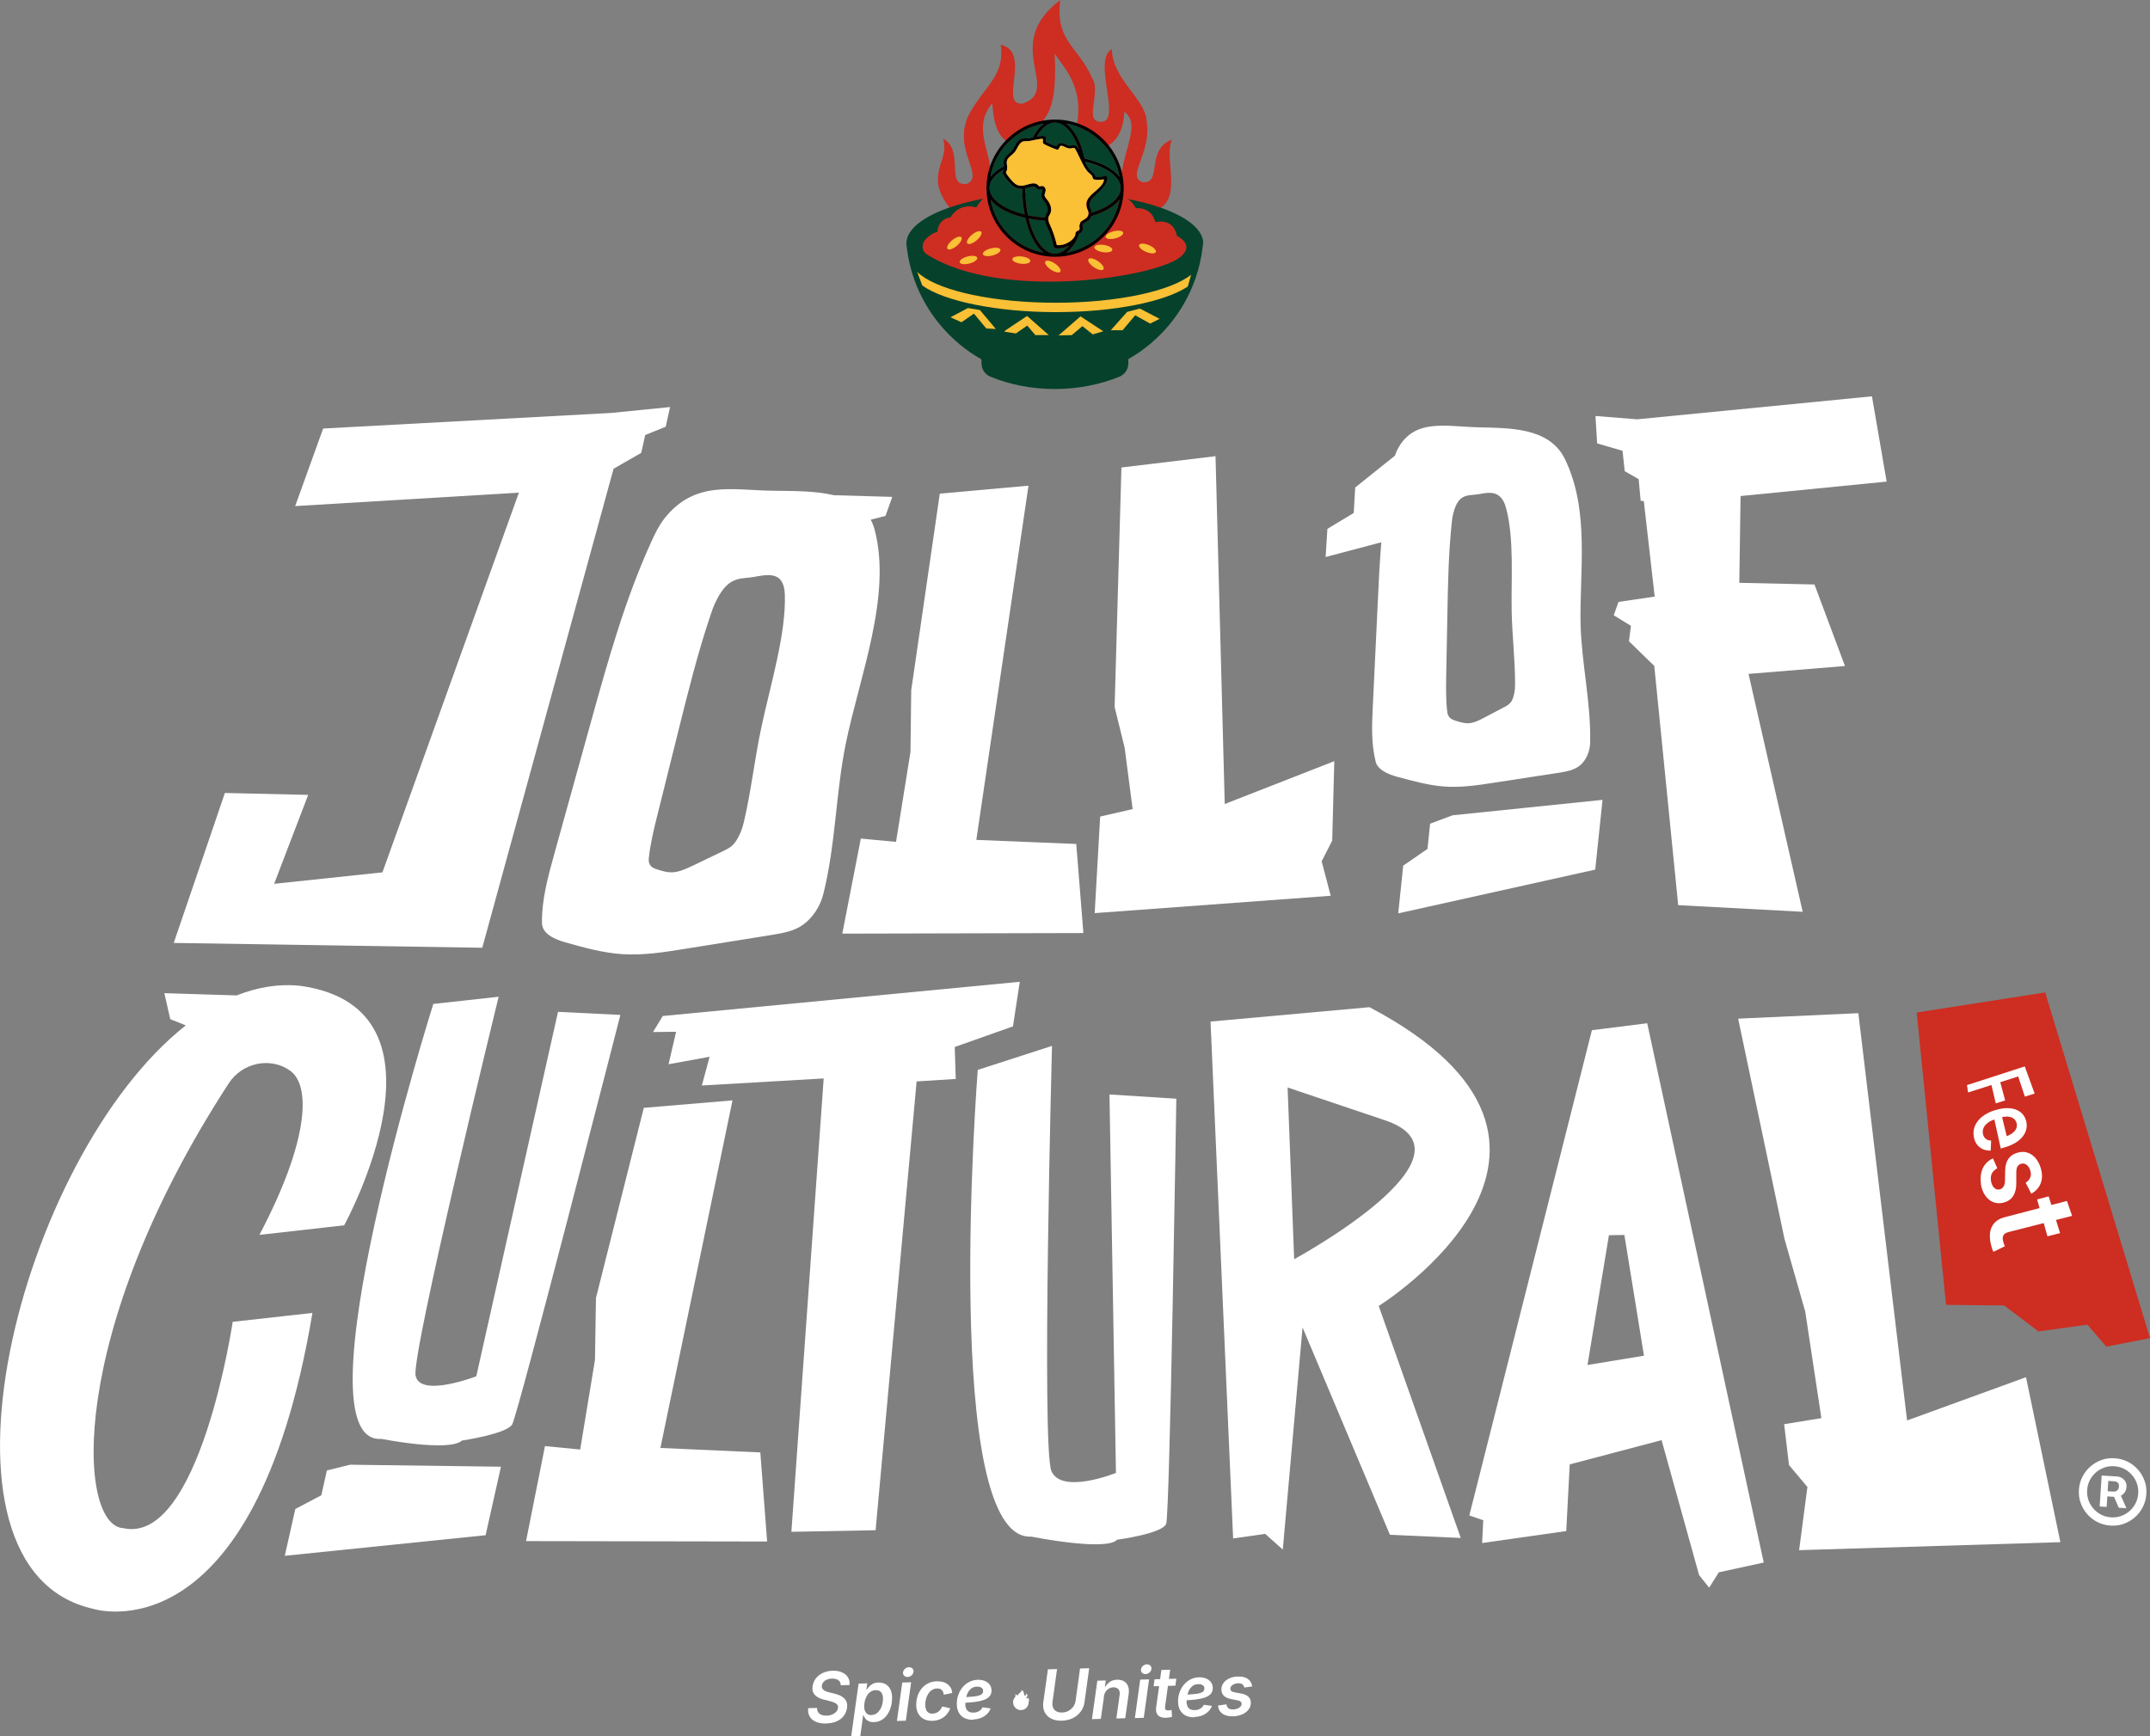 <svg xmlns="http://www.w3.org/2000/svg" id="Layer_1" data-name="Layer 1" viewBox="0 0 258.88 209.12"><rect x="0" y="0" width="258.88" height="209.12" fill="#808080" stroke="none"/><defs><style>      .cls-1 {        fill: #fac036;      }      .cls-2 {        fill: #ce2d22;      }      .cls-3 {        fill: #fff;      }      .cls-4 {        fill: #06412b;      }    </style></defs><g><polygon class="cls-3" points="92.37 185.65 91.55 174.92 79.52 174.38 88.2 132.52 77.52 133.42 71.76 156.32 71.64 163.77 69.86 174.57 65.62 174.16 63.34 185.6 92.37 185.65"></polygon><polygon class="cls-3" points="248.09 185.73 243.95 165.86 229.63 171.07 223.76 122.02 209.29 122.68 214.87 149.21 217.37 157.97 219.31 170.79 214.83 171.52 215.41 176.44 217.63 179.08 216.63 186.69 248.09 185.73"></polygon><path class="cls-3" d="M31.24,148.71c5.9-11.19,6.25-17.94,3.69-19.77-2.39-1.7-5.79-.94-7.38,1.52-19.61,30.15-18.21,53.29-12.71,53.58,9.19,2.06,13.18-24.85,13.18-24.85l9.6-1.07c-7.02,41.93-26.42,35.63-26.42,35.63-21.43-4.79-8.97-54.39,11.17-70.26l-1.87-.75-.71-3.13,8.71.27c2.51-1,5.09-1.43,7.7-1.15,19.57,2.77,5.24,28.84,5.24,28.84l-10.21,1.15Z"></path><path class="cls-3" d="M52.17,120.92s-16.73,53.1-6.25,52.37c0,0,8.16,1.61,9.7.2,0,0,5.35-.78,6.05-1.94.7-1.16,13.03-49.32,13.03-49.32l-7.51-.37-9.84,43.89s-6.83,2.64-7.31-.1c-.48-2.74,10-45.61,10-45.61l-7.88.87Z"></path><path class="cls-3" d="M117.73,128.86s-4.46,56.78,6.45,56.2c0,0,9.05,1.81,10.33.37,0,0,5.47-.72,5.91-1.92.44-1.2,1.22-51.19,1.22-51.19l-8.05-.51.78,45.58s-6.56,2.64-7.77-.23c-1.21-2.87.07-51.2.07-51.2l-8.94,2.89Z"></path><polygon class="cls-3" points="42.15 176.4 60.32 176.64 58.47 184.89 34.29 187.37 35.56 181.73 38.69 180.08 39.36 177.09 42.15 176.4"></polygon><polygon class="cls-3" points="79.8 122.36 122.79 118.24 121.97 123.61 114.96 126.09 115.08 129.94 110.37 130.24 105.43 184.29 95.29 184.48 99.18 129.88 84.51 130.73 85.44 127.27 80.5 128.17 81.41 124.26 78.63 124.29 79.8 122.36"></polygon><path class="cls-3" d="M198.36,123.23l-6.68.84-14.76,58.44,1.68.58-.14,2.74,10.13-1.44.42-8.03,11.06-2.92,4.52,16.26,1.21,1.51,1.16-1.85,5.41-1.18-14.03-64.95ZM191.15,164.39l2.58-15.63,1.86-.03,2.36,14.54-6.8,1.12Z"></path><path class="cls-3" d="M164.89,121.3l-19.13,1.73,2.72,62.25,3.86-.55,2.12,1.89,2.38-26.75,10.52,24.97,8.53.38-9.88-27.94s30.79-19.18-1.11-35.98ZM155.83,151.65l-.79-20.68,11.7,3.94c12.32,4.14-10.91,16.74-10.91,16.74Z"></path></g><polygon class="cls-2" points="230.79 121.94 246.26 119.52 258.88 161.16 253.62 162.18 251.34 159.53 245.45 160.35 241.32 157.22 234.32 157.15 230.79 121.94"></polygon><g><path class="cls-3" d="M236.83,130.69l6.97-2.26,1.19,3.27-1.18.37-.8-2.43-2.16.69.59,2.2-1.13.35-.52-2.21-2.81.9-.14-.89Z"></path><path class="cls-3" d="M237.66,136.87c-.08-.49-.02-.94.18-1.36s.49-.77.9-1.08.91-.56,1.51-.74,1.14-.26,1.64-.23.93.16,1.29.4c.36.24.62.59.76,1.04.09.29.12.6.08.91s-.16.62-.36.92-.49.58-.87.83-.85.46-1.41.62l-.47.14-.89-4.04.92-.28.83,3.41-.43-.48c.35-.1.65-.24.9-.41s.42-.36.52-.58.12-.45.05-.7-.2-.43-.4-.56-.42-.19-.68-.2-.54.02-.83.11l-.65.2c-.37.11-.68.26-.91.44s-.4.38-.5.6-.12.46-.08.71c.03.17.09.31.17.43s.2.22.34.29.3.1.48.1l-.05,1.21c-.36.01-.68-.05-.97-.18-.28-.13-.52-.33-.71-.59s-.3-.57-.36-.94Z"></path><path class="cls-3" d="M238.53,142.57c-.07-.48-.06-.92.03-1.32s.25-.74.49-1.04c.24-.3.54-.53.92-.71l.52,1.19c-.31.18-.53.39-.66.65-.12.26-.15.56-.09.92.07.36.2.63.4.81s.42.23.66.17c.2-.06.35-.17.46-.36s.16-.43.16-.74l.02-1.14c.01-.61.14-1.08.39-1.44s.61-.6,1.1-.74c.41-.12.8-.13,1.16-.02s.68.31.96.62.5.71.66,1.2c.15.48.2.92.15,1.31s-.18.76-.4,1.07-.51.56-.87.76l-.68-1.32c.23-.14.41-.34.53-.58s.13-.53.03-.87c-.09-.31-.23-.54-.44-.7s-.42-.2-.66-.14c-.2.06-.35.17-.45.34s-.14.42-.14.76v1.15c.02.67-.11,1.2-.36,1.61s-.64.68-1.15.82c-.46.12-.89.1-1.28-.06-.39-.16-.71-.43-.97-.82-.26-.38-.42-.84-.51-1.37Z"></path><path class="cls-3" d="M248.05,148.51l-1.52.38-1.24-4.44,1.39-.37,1.37,4.43ZM248.88,144.64l.62,1.79-7.65,1.95c-.28.07-.48.19-.59.35s-.14.38-.09.67c.02.09.05.2.1.35s.09.26.13.34l-1.38.67c-.1-.2-.17-.42-.23-.64s-.11-.43-.14-.63c-.12-.78-.03-1.41.27-1.9s.77-.81,1.43-.99l7.53-1.97Z"></path></g><path class="cls-3" d="M254.11,183.73c-.56-.04-1.08-.18-1.55-.42-.48-.24-.89-.56-1.24-.96-.35-.4-.61-.85-.79-1.35-.18-.5-.25-1.04-.21-1.59s.18-1.08.42-1.55c.24-.48.56-.89.96-1.24.4-.35.85-.61,1.35-.79.5-.18,1.04-.25,1.59-.21s1.08.18,1.56.42c.48.24.89.56,1.24.96s.61.85.79,1.35c.18.5.25,1.04.21,1.59s-.18,1.08-.42,1.55c-.24.48-.56.89-.96,1.24-.4.35-.85.61-1.35.79-.5.18-1.04.25-1.6.21ZM254.17,182.74c.57.04,1.09-.07,1.58-.31s.88-.59,1.19-1.04c.31-.45.48-.95.52-1.52s-.07-1.09-.31-1.58c-.25-.48-.59-.88-1.04-1.19s-.95-.48-1.52-.52-1.09.07-1.57.31c-.49.25-.88.59-1.19,1.04-.31.45-.48.95-.52,1.52s.07,1.09.31,1.58c.25.48.59.88,1.04,1.19.45.31.96.48,1.52.52ZM252.82,181.44l.24-3.74,1.9.12c.16.01.33.06.5.16.18.1.32.24.44.42.12.18.17.41.15.68s-.1.5-.24.69c-.15.18-.32.32-.51.4s-.38.12-.55.11l-1.36-.09.04-.62,1.11.07c.12,0,.24-.04.38-.14s.21-.26.22-.49-.04-.38-.17-.47c-.12-.09-.24-.14-.34-.14l-.77-.05-.2,3.13-.84-.05ZM255.12,181.58l-.8-1.83.91.06.81,1.83-.92-.06Z"></path><g><path class="cls-3" d="M99.51,207.57c-.47.01-.88-.05-1.23-.19-.34-.14-.6-.35-.77-.63-.17-.28-.24-.62-.2-1.03l1.08-.03c-.01.21.03.39.13.53.1.14.23.24.41.31.18.07.38.1.61.09.24,0,.46-.05.66-.13.19-.08.35-.19.48-.32.12-.14.2-.29.22-.47.02-.16,0-.29-.08-.39-.08-.1-.19-.19-.35-.26-.16-.07-.34-.13-.56-.18l-.67-.17c-.47-.11-.84-.29-1.1-.55-.26-.26-.36-.61-.3-1.06.05-.36.18-.68.4-.96.22-.28.5-.5.85-.66.35-.16.73-.25,1.17-.26.43-.01.81.05,1.13.2.32.14.56.34.72.61.16.26.22.57.18.91l-1.06.03c0-.26-.08-.46-.27-.6-.19-.14-.45-.21-.78-.2-.23,0-.44.05-.61.12-.18.07-.32.17-.42.3-.11.13-.17.26-.19.42-.02.17,0,.31.1.42.09.11.21.19.36.26.15.06.31.11.47.15l.55.13c.22.05.43.12.63.2.2.08.38.2.53.33.15.13.27.3.34.49.07.2.09.43.05.7-.05.36-.18.68-.39.96-.21.28-.49.5-.84.66-.35.16-.78.25-1.27.26Z"></path><path class="cls-3" d="M102.49,209.12l.89-6.36,1.05-.03-.11.76h.04c.07-.12.17-.24.29-.37.12-.13.27-.24.45-.34.18-.09.41-.14.67-.15.32,0,.6.06.84.19s.44.34.58.6c.14.27.22.6.23,1,0,.34-.03.68-.12,1.03-.09.35-.22.66-.4.95-.18.29-.41.53-.69.71-.28.18-.61.28-.98.29-.27,0-.5-.03-.66-.12-.17-.09-.3-.2-.39-.33-.09-.13-.15-.25-.19-.36h-.06s-.34,2.49-.34,2.49l-1.07.03ZM104.92,206.54c.25,0,.46-.07.64-.2.18-.13.32-.3.44-.5.12-.2.2-.42.25-.65.05-.23.08-.45.07-.66,0-.3-.08-.54-.22-.72-.14-.18-.35-.26-.64-.26-.24,0-.45.07-.63.19-.18.12-.33.28-.44.48-.12.2-.2.41-.26.65-.05.23-.08.46-.07.69,0,.31.08.55.23.73.14.18.35.26.63.26Z"></path><path class="cls-3" d="M108,207.26l.64-4.63,1.07-.03-.64,4.63-1.07.03ZM109.27,201.96c-.17,0-.31-.05-.41-.16-.11-.11-.15-.25-.12-.41.02-.16.1-.3.24-.42.14-.12.29-.18.47-.18.17,0,.31.05.42.16.11.11.15.25.12.41-.02.16-.1.3-.24.42-.14.12-.29.18-.47.19Z"></path><path class="cls-3" d="M112.26,207.24c-.4.01-.74-.06-1.02-.21-.29-.15-.51-.37-.67-.65-.16-.28-.24-.62-.25-1,0-.36.04-.71.14-1.05.1-.34.26-.65.47-.92.21-.27.47-.5.79-.66.31-.17.68-.26,1.09-.27.26,0,.5.02.72.08.22.06.4.15.57.28.16.12.29.27.39.45.1.18.15.38.17.6l-1.02.21c-.01-.12-.04-.23-.07-.32-.04-.09-.09-.17-.16-.24-.07-.07-.15-.11-.24-.15-.1-.03-.21-.05-.33-.04-.25,0-.47.07-.65.2-.18.13-.33.29-.45.49-.12.2-.21.42-.26.65s-.08.46-.07.68c0,.2.04.38.1.53.06.15.16.27.29.36s.29.12.49.12c.13,0,.26-.03.38-.07s.23-.1.33-.18c.1-.08.19-.16.26-.27.08-.1.14-.22.18-.34l.98.21c-.08.23-.19.44-.33.62-.14.19-.3.34-.48.47-.18.13-.39.23-.61.31-.22.07-.47.11-.72.12Z"></path><path class="cls-3" d="M117.19,207.12c-.4.01-.74-.06-1.04-.2-.29-.14-.52-.35-.68-.63-.16-.27-.25-.61-.26-1-.01-.4.04-.77.16-1.12.12-.35.29-.67.52-.95.23-.28.5-.5.81-.66s.66-.25,1.03-.26c.32,0,.6.04.84.14.25.1.44.25.59.44.15.19.22.42.23.69,0,.28-.07.51-.22.7-.15.19-.38.34-.69.45-.31.12-.7.2-1.16.26-.46.06-1,.09-1.62.11l.1-.69c.52-.01.95-.04,1.28-.07.34-.03.6-.07.79-.13.19-.06.32-.13.4-.23.08-.09.11-.21.11-.35,0-.16-.07-.28-.21-.37-.13-.09-.31-.13-.53-.12-.28,0-.52.08-.7.23-.18.15-.33.33-.43.55-.1.22-.18.45-.22.69-.04.24-.06.46-.06.65,0,.19.04.36.1.52.06.15.17.27.31.36.15.09.34.12.58.12.26,0,.48-.07.67-.18.19-.11.33-.26.42-.46l.98.14c-.15.39-.41.71-.79.95-.38.24-.82.37-1.34.38Z"></path></g><g><path class="cls-3" d="M127.86,207.23c-.51.01-.94-.07-1.3-.26-.36-.18-.61-.45-.78-.78-.16-.34-.22-.73-.16-1.17l.56-3.98,1.1-.03-.55,3.97c-.03.26-.01.49.07.68.08.19.21.34.4.44.18.1.41.15.68.14.29,0,.55-.07.78-.2.23-.13.42-.29.57-.5.15-.21.24-.44.28-.7l.54-3.9,1.1-.03-.56,4.06c-.06.44-.21.83-.46,1.16s-.56.6-.95.79c-.39.19-.83.29-1.32.31Z"></path><path class="cls-3" d="M132.93,204.34l-.38,2.67-1.07.03.65-4.63,1.01-.03-.14,1.14-.1-.03c.18-.4.41-.7.67-.89.27-.2.58-.3.94-.31.33,0,.6.06.83.19.23.14.39.33.49.6.1.26.13.58.07.95l-.41,2.9-1.07.03.39-2.81c.05-.32,0-.55-.14-.71-.14-.16-.34-.23-.6-.23-.2,0-.38.05-.54.15-.17.09-.3.22-.41.39-.11.17-.18.36-.21.59Z"></path><path class="cls-3" d="M136.65,206.91l.64-4.63,1.07-.03-.64,4.63-1.07.03ZM137.92,201.61c-.17,0-.31-.05-.41-.16-.11-.11-.15-.25-.12-.41.02-.16.1-.3.24-.42.14-.12.29-.18.47-.18.17,0,.31.05.42.16.11.11.15.25.12.41-.02.16-.1.3-.24.42-.14.12-.29.18-.47.19Z"></path><path class="cls-3" d="M141.64,202.17l-.11.84-2.62.07.11-.84,2.62-.07ZM139.83,201.12l1.07-.03-.61,4.42c-.03.17,0,.29.05.37.06.08.17.11.34.11.05,0,.11,0,.19-.02.08-.02.15-.03.2-.04l.05.83c-.12.04-.24.06-.36.08-.13.02-.25.03-.36.04-.44.01-.77-.09-.97-.31-.2-.21-.28-.53-.22-.93l.63-4.51Z"></path><path class="cls-3" d="M143.83,206.82c-.4.01-.74-.06-1.04-.2-.29-.14-.52-.35-.68-.63-.16-.27-.25-.61-.26-1-.01-.4.04-.77.16-1.12.12-.35.29-.67.52-.95.23-.28.5-.5.81-.66s.66-.25,1.03-.26c.32,0,.6.04.84.14.25.1.44.25.59.44.15.19.22.42.23.69,0,.28-.07.51-.22.7-.15.19-.38.34-.69.45-.31.12-.7.2-1.16.26-.46.06-1,.09-1.62.11l.1-.69c.52-.01.95-.04,1.28-.07.34-.03.6-.07.79-.13.19-.06.32-.13.4-.23.08-.09.11-.21.11-.35,0-.16-.07-.28-.21-.37-.13-.09-.31-.13-.53-.12-.28,0-.52.08-.7.23-.18.15-.33.33-.43.55-.1.22-.18.45-.22.69-.04.24-.06.46-.06.65,0,.19.04.36.1.52.06.15.17.27.31.36.15.09.34.13.58.12.26,0,.48-.07.67-.18.19-.11.33-.26.42-.46l.98.14c-.15.39-.41.71-.79.95-.38.24-.82.37-1.34.38Z"></path><path class="cls-3" d="M148.48,206.7c-.35,0-.66-.03-.92-.13-.26-.09-.47-.23-.62-.42-.15-.18-.24-.41-.27-.67,0-.02,0-.03,0-.04s0-.03,0-.04l1.01-.14c.03.22.11.38.24.48.13.1.33.14.58.13.18,0,.34-.03.48-.09.15-.06.27-.13.36-.22.09-.09.15-.2.16-.32.01-.12-.02-.22-.11-.3-.08-.08-.22-.14-.42-.17l-.76-.15c-.4-.08-.7-.23-.89-.44-.19-.21-.27-.48-.25-.8.02-.3.12-.55.31-.77.18-.22.42-.38.71-.51.29-.12.62-.19.97-.19.51-.01.9.08,1.18.28.28.2.45.46.51.79,0,.02.01.03.02.06,0,.02,0,.04.01.06l-.96.14c-.03-.16-.1-.29-.21-.38-.11-.1-.29-.14-.53-.14-.15,0-.3.03-.44.09-.14.05-.25.12-.34.21-.09.09-.14.19-.15.32-.02.12.02.22.1.3.08.08.23.14.45.18l.76.14c.41.08.71.22.9.42.19.2.27.46.25.78-.02.23-.08.44-.2.62-.12.19-.27.35-.47.48-.19.14-.42.24-.67.32-.25.07-.51.12-.79.12Z"></path></g><path class="cls-3" d="M123.86,204.95s0,.16-.01.19h0s0,0,0,0c0,0,0,0,0,0-.05.35-.3.66-.64.77-.6.18-1.2-.24-1.22-.86,0,0,0,0,0-.01h0s0-.08,0-.11c0,0,0,0,0,0,0-.46.47-.61.22-.87.13,0,.27.09.32.17.02-.31.59-.45.44-.68.42.06.27.62.41.65.21.04.15-.25.15-.25.42.23-.02.48.07.58.11.13.15-.07.15-.07.27.16.11.5.11.5Z"></path><g><path class="cls-3" d="M191.47,89.28c.09-4.64-1.02-9.4-1.15-13.97-.17-6.3,1.17-13.85-1.93-20.1-1.9-3.82-6.89-3.65-10.45-3.75-3.88-.1-7.56-1.07-9.58,2.49-.16.29-.29.59-.39.92l-4.79,3.84-.18,3.07-3.17,1.91-.21,3.39,6.7-1.77c-.2,2.5-.33,5.04-.44,7.58-.2,4.12-.39,8.25-.59,12.37-.1,2.1-.19,4.26.35,6.46.24,1,1.53,1.53,2.55,1.82,1.9.51,3.8,1.04,5.66,1.18,2.01.15,3.93-.13,5.81-.42,2.62-.4,5.26-.81,7.88-1.21.99-.15,2.02-.32,2.73-.93.77-.67,1.19-1.72,1.21-2.85ZM182.06,84.35c-.23.43-.55.6-.86.77-.83.44-1.65.87-2.49,1.31-.59.31-1.19.62-1.83.67-.58.04-1.18-.16-1.79-.36-.32-.11-.74-.35-.82-.97-.18-1.35-.15-2.72-.14-4.06.05-2.62.1-5.24.15-7.86.07-3.62.14-7.26.51-10.74.04-.47.1-.95.22-1.36.62-2.4,1.8-2.03,3.01-2.23,1.13-.19,2.71-.64,3.32,1.65,1,3.72.6,8.58.68,12.54.06,2.88.42,5.81.41,8.74,0,.72-.13,1.41-.37,1.89Z"></path><polygon class="cls-3" points="130.45 112.37 129.59 101.64 117.56 101.15 123.84 58.49 113.16 59.45 109.72 83.13 109.63 90.57 107.89 101.39 103.65 100.99 101.42 112.44 130.45 112.37"></polygon><polygon class="cls-3" points="160.23 107.88 159.14 103.73 160.41 101.24 160.66 91.67 147.47 96.83 146.36 54.94 135.03 56.3 134.21 85.14 135.42 90.06 136.38 97.44 132.47 98.34 131.81 109.97 160.23 107.88"></polygon><polygon class="cls-3" points="80.68 49.02 80.16 51.39 77.69 52.39 77.21 54.54 73.88 56.45 58.07 114.14 20.92 113.56 27.08 95.5 37.11 95.73 33.01 106.44 46.05 105.06 62.48 59.33 35.54 60.95 38.91 51.61 73.62 49.73 80.68 49.02"></polygon><path class="cls-3" d="M101.82,89.65c1.65-8.12,5.61-17.87,3.49-25.87-.12-.44-.27-.83-.47-1.19l1.78-.46.82-2.29-7.02-.2c-2.35-.56-5.12-.5-7.41-.54-4.92-.07-9.37-1.27-13.02,3.36-.64.82-1.1,1.76-1.53,2.71-3.18,6.94-5.24,14.35-7.29,21.72-1.48,5.32-2.95,10.64-4.43,15.96-.75,2.72-1.52,5.49-1.48,8.32.02,1.28,1.51,1.95,2.75,2.3,2.26.64,4.55,1.28,6.9,1.44,2.54.17,5.07-.24,7.58-.64,3.49-.56,6.98-1.12,10.47-1.68,1.32-.22,2.69-.45,3.76-1.24,1.2-.88,2.06-2.25,2.42-3.69,1.49-5.99,1.49-12.11,2.68-18ZM88.52,101.43c-.41.56-.88.79-1.33,1.01-1.19.57-2.38,1.15-3.57,1.72-.86.41-1.72.82-2.55.89-.77.05-1.48-.19-2.19-.43-.38-.14-.84-.45-.76-1.24.18-1.74.6-3.49,1.04-5.23.84-3.37,1.68-6.74,2.52-10.12,1.16-4.67,2.33-9.36,3.84-13.85.2-.62.41-1.22.69-1.77,1.51-3.09,2.9-2.64,4.52-2.92,1.5-.25,3.66-.86,3.77,2.07.18,4.79-1.78,11.06-2.85,16.16-.79,3.71-1.19,7.48-2.08,11.27-.21.92-.59,1.81-1.04,2.43Z"></path><polygon class="cls-3" points="174.89 98.19 192.96 96.33 192.08 104.73 168.36 110 168.96 104.25 171.88 102.24 172.2 99.2 174.89 98.19"></polygon><polygon class="cls-3" points="222.15 80.21 210.54 81.16 217.06 109.81 202.07 109.01 199.19 80.2 196.14 77.23 196.38 75.37 194.31 74.1 194.88 72.49 199.24 71.85 197.93 60.35 197.55 60.31 197.31 57.71 195.63 56.74 195.37 54.29 192.31 53.4 192.11 50.1 197.14 50.5 225.4 47.73 227.17 58 209.58 59.74 209.43 70.19 218.48 70.39 222.15 80.21"></polygon></g><g><path class="cls-2" d="M139.39,25.24c-.41.19-1.85.3-3.84.34.02-.3-.03-.65-.17-1.06-1.64-4.91,2.59-9.1,0-11.07-.31,6.57-6.52,4.26-6.52,4.26,2.66-6.58-.83-9.55-1.78-11.15-.02-.04-.08-.02-.08.03.41,8.37-1.8,7.77-4.03,10.85-3.64.18-3.31-4.69-3.52-4.98-3,3.68,1.36,7.15-.77,10.85,0,0,2.8,1.14,6.12,2.17-5.46-.14-10.36-.34-10.36-.34-3.32-4.14,0-5.64-.89-8.43,2.64,1.35.21,5.85,2.89,5.43,2.23-.98-2.01-4.34.36-8.58,1.79-3.21,4.23-4.5,3.7-8.17,3.8.88-.34,7.4,2.66,7.08,4.76-1.65-2.66-7.08,4.5-12.46-.61,5.02,2.17,5.54,3.82,9.36,1.14,1.61-.88,5.02.83,5.28,3.1.47-.93-7.34,1.57-8.74,0,3.56,4.07,6.05,4.18,8.64.67,3.88-2.54,6.72-.47,7.39,2.43.21.31-3.93,3.52-5.12-1.01,2.21,1.32,7.02-1.74,8.43Z"></path><path class="cls-1" d="M135.55,25.58c-.19,2.63-6,1.38-10.74-.1,3.79.09,7.85.16,10.74.1Z"></path><path class="cls-4" d="M144.85,29.32v.02c0,.14-.02.28-.04.42-.15,1.31-.45,2.58-.87,3.79-1.44,4.13-4.34,7.57-8.08,9.7v.52c0,.7-.43,1.33-1.08,1.6-2.33.94-4.96,1.48-7.76,1.48s-5.44-.53-7.76-1.48c-.65-.27-1.08-.9-1.08-1.6v-.49c-3.72-2.1-6.62-5.5-8.08-9.58-.45-1.26-.76-2.58-.92-3.94-.03-.14-.04-.28-.04-.42v-.02c0-1.62,1.82-3.09,4.79-4.19,3.26-1.21,7.92-1.96,13.08-1.96s9.9.77,13.17,1.99c2.92,1.1,4.7,2.56,4.7,4.16Z"></path><path class="cls-1" d="M143.42,33.09l-.4,1.42c-2.71,1.81-8.81,3.08-15.89,3.08s-13.47-1.32-16.08-3.21l-.61-1.64c.12.13.26.25.42.37,2.5,1.96,8.84,3.35,16.27,3.35s13.81-1.4,16.29-3.37Z"></path><polygon class="cls-1" points="114.45 38.21 116.54 37.1 117.99 37.34 119.91 39.62 118.76 39.56 117.27 37.77 115.77 38.81 114.45 38.21"></polygon><polygon class="cls-1" points="121.08 39.78 123.67 38.05 126.29 40.36 124.67 40.36 123.69 39.21 122.32 40.16 120.93 39.94 121.08 39.78"></polygon><polygon class="cls-1" points="130.1 38.1 132.85 39.9 131.57 40.27 130.33 39.28 129.05 40.36 127.46 40.4 130.1 38.1"></polygon><polygon class="cls-1" points="133.75 39.77 135.72 37.56 137.25 37.16 139.63 38.4 138.49 38.97 136.69 37.97 135.17 39.77 133.75 39.77"></polygon><path class="cls-2" d="M111.37,28.92c.31-.39.96-.91,1.5-.98,0,0-.01-1.55,1.58-1.76,0,0,.92-1.81,3.11-1.2,0,0,1.27-2.56,3.54-1.34h11.74s2.68-.94,3.93,1.44c0,0,1.86-.26,2.35,1.68,0,0,2.17-.62,2.59,1.65,0,0,2.12.98.59,2.38-2.25,2.46-21.59,5.69-30.75-.19-.55-.35-.59-1.16-.19-1.67Z"></path><path d="M129.98,26.95c-.03.09-.03.17-.02.25.05-.15.1-.3.14-.46-.05.06-.09.13-.12.21ZM129.98,26.95c-.03.09-.03.17-.02.25.05-.15.1-.3.14-.46-.05.06-.09.13-.12.21ZM129.98,26.95c-.03.09-.03.17-.02.25.05-.15.1-.3.14-.46-.05.06-.09.13-.12.21ZM129.98,26.95c-.03.09-.03.17-.02.25.05-.15.1-.3.14-.46-.05.06-.09.13-.12.21ZM129.98,26.95c-.03.09-.03.17-.02.25.05-.15.1-.3.14-.46-.05.06-.09.13-.12.21ZM129.98,26.95c-.03.09-.03.17-.02.25.05-.15.1-.3.14-.46-.05.06-.09.13-.12.21ZM129.98,26.95c-.03.09-.03.17-.02.25.05-.15.1-.3.14-.46-.05.06-.09.13-.12.21Z"></path><path class="cls-4" d="M134.93,22.62v.09c-.03.92-.83,1.79-2.26,2.46-.38.18-.79.33-1.22.47-.02-.28-.17-.49-.25-.82-.17-.72.73-1.29,1.18-1.72.44-.41,1.02-1.08.97-1.73,0-.1-.19-.16-.27-.21-.31.12-.65.19-.98.17-.25-.02-.18-.07-.27-.25-.13-.25-.39-.39-.57-.59-.2-.21-.37-.49-.53-.79-.01-.07-.03-.14-.04-.21.72.17,1.39.4,1.98.68,1.43.67,2.23,1.54,2.26,2.46Z"></path><path class="cls-4" d="M134.81,24.01c-.57,3.27-3.16,5.87-6.43,6.43.43-.32.84-.81,1.2-1.43.04-.06.06-.14.07-.21.05-.08.09-.16.13-.24.04-.1.08-.33.11-.38.02-.03.08-.06.14-.08.03-.02.06-.03.08-.05.16-.12.28-.35.28-.55,0-.11-.03-.19-.05-.26-.02-.09-.02-.17.08-.27.01-.01.03-.02.04-.04.39-.32.73-.31.93-.88,0,0,0-.01,0-.02.51-.15.99-.33,1.44-.54.9-.42,1.58-.93,1.99-1.48Z"></path><path class="cls-4" d="M125.85,26.21c-.72-.05-1.42-.15-2.07-.28-.21-1-.32-2.09-.32-3.22.34-.07.91-.33,1.2-.18.19.1.23.32.52.32.07,0,.29-.08.33-.02.07.22-.08.4-.1.62-.04.44.26.64.47.96.14.22.29.53.31.79.03.43-.27.63-.33,1.02Z"></path><path class="cls-4" d="M128.76,29.57c-.52.64-1.11.98-1.72.98h-.04c-.92-.03-1.79-.83-2.46-2.26-.28-.59-.5-1.26-.68-1.98.64.13,1.3.21,1.99.26.07.45.34.92.5,1.3.24.6.41,1.22.55,1.86.1.15.23.17.41.18.46.03.99-.1,1.45-.34Z"></path><path class="cls-4" d="M125.69,30.44c-3.27-.57-5.86-3.16-6.43-6.43.41.56,1.09,1.06,1.99,1.48.66.31,1.41.56,2.22.74.18.81.43,1.56.74,2.22.42.9.93,1.58,1.48,1.99Z"></path><path class="cls-4" d="M123.38,25.84c-.72-.17-1.39-.4-1.98-.67-1.43-.67-2.23-1.54-2.26-2.46v-.04c0-.81.61-1.59,1.73-2.23,0,0,0,0,0,.01-.04.12-.15.18-.15.35,0,.22.47.81.63.99.55.64.94,1.02,1.74.97,0,1.07.11,2.12.3,3.08Z"></path><path class="cls-4" d="M125.69,14.88c-.49.36-.94.93-1.33,1.67-.17.03-.33.07-.5.09-.58.07-.89-.09-1.33.42-.34.39-.45.87-.84,1.25-.38.36-.82.59-.85,1.18,0,.16.03.34.05.52-.72.38-1.27.82-1.63,1.3.57-3.27,3.16-5.86,6.43-6.43Z"></path><path class="cls-4" d="M129.96,18.1c-.06-.11-.12-.22-.18-.31-.34-.52-.65-.19-1.1-.26-.14-.02-.41-.2-.57-.25-.37-.12-.77-.06-.89.35-.32-.12-.65-.24-.96-.39-.06-.03-.32-.14-.33-.21,0-.06.05-.22.05-.3.01-.32-.23-.37-.49-.36-.22,0-.44.04-.65.08.63-1.09,1.4-1.69,2.2-1.69h.04c.92.03,1.79.83,2.46,2.26.16.33.3.69.42,1.07Z"></path><path class="cls-4" d="M134.81,21.31c-.41-.56-1.09-1.06-1.99-1.48-.66-.31-1.41-.56-2.22-.74-.18-.81-.43-1.56-.74-2.22-.42-.9-.93-1.58-1.48-1.99,3.27.57,5.86,3.16,6.43,6.43Z"></path><path d="M127.04,14.4c-4.55,0-8.26,3.71-8.26,8.26s3.7,8.26,8.26,8.26,8.26-3.7,8.26-8.26-3.71-8.26-8.26-8.26ZM134.81,21.31c-.41-.56-1.09-1.06-1.99-1.48-.66-.31-1.41-.56-2.22-.74-.18-.81-.43-1.56-.74-2.22-.42-.9-.93-1.58-1.48-1.99,3.27.57,5.86,3.16,6.43,6.43ZM130.84,24.91s0,.01,0,.02c.08.31.25.51.22.81,0,.07-.02.14-.05.22-.03.08-.07.15-.12.21-.09.11-.21.19-.33.26-.17.1-.34.19-.46.32-.04.16-.09.31-.14.46.03.24.13.45-.2.6,0,0-.02,0-.02,0-.03,0-.06,0-.08.02-.03.02-.17.21-.17.24,0,.12.02.14-.03.28-.19.51-.88.95-1.38,1.09-.13.04-.76.16-.84.04-.15-.66-.35-1.31-.61-1.94-.11-.28-.31-.63-.38-.96-.03-.12-.03-.25-.01-.37,0-.01,0-.02,0-.03.04-.16.15-.29.22-.44.23-.52.05-1.08-.25-1.53-.12-.18-.4-.45-.43-.65-.04-.19.12-.42.13-.63,0-.3-.18-.55-.49-.53-.12,0-.21.08-.32,0-.09-.07-.14-.16-.25-.22-.4-.23-.88-.01-1.38.11-.12.03-.24.05-.37.07-.27.02-.54-.01-.81-.19-.27-.17-.65-.63-.85-.89-.07-.09-.31-.42-.31-.51,0-.06.08-.17.1-.23.04-.12.05-.23.05-.34,0-.13-.02-.26-.04-.39-.02-.14-.03-.28,0-.42.08-.44.69-.74.96-1.09.3-.38.52-1.2,1.06-1.28.22-.03.46,0,.68-.04.08,0,.15-.02.23-.04.15-.03.3-.06.45-.09.29-.06.59-.12.89-.13.15.03.03.3.05.42,0,.03.05.12.07.15.06.09.8.41.95.47.18.07.56.24.73.27.04,0,.06.01.1-.02.01,0,.16-.22.16-.23.02-.05,0-.08.04-.13.14-.23.55.03.71.1.17.07.36.14.55.13.14,0,.41-.11.53-.03.04.03.11.17.14.23.14.24.28.54.42.84.06.14.13.27.2.41.08.16.16.32.24.48.15.29.31.55.48.76.04.05.07.09.11.13.13.14.49.39.54.56.01.04,0,.08.02.13,0,.02.1.18.11.19.1.09.7.09.85.08.18-.01.49-.17.39.14-.28.87-1.56,1.42-1.96,2.26-.12.24-.16.51-.09.82ZM125.86,24.4c.14.22.29.53.31.79.03.43-.27.63-.33,1.02-.72-.05-1.42-.15-2.07-.28-.21-1-.32-2.09-.32-3.22.34-.07.91-.33,1.2-.18.19.1.23.32.52.32.07,0,.29-.08.33-.02.07.22-.08.4-.1.62-.04.44.26.64.47.96ZM127.08,14.77c.92.03,1.79.83,2.46,2.26.16.33.3.69.42,1.07-.06-.11-.12-.22-.18-.31-.34-.52-.65-.19-1.1-.26-.14-.02-.41-.2-.57-.25-.37-.12-.77-.06-.89.35-.32-.12-.65-.24-.96-.39-.06-.03-.32-.14-.33-.21,0-.06.05-.22.05-.3.01-.32-.23-.37-.49-.36-.22,0-.44.04-.65.08.63-1.09,1.4-1.69,2.2-1.69h.04ZM125.69,14.88c-.49.36-.94.93-1.33,1.67-.17.03-.33.07-.5.09-.58.07-.89-.09-1.33.42-.34.39-.45.87-.84,1.25-.38.36-.82.59-.85,1.18,0,.16.03.34.05.52-.72.38-1.27.82-1.63,1.3.57-3.27,3.16-5.86,6.43-6.43ZM119.14,22.66c0-.81.61-1.59,1.73-2.23,0,0,0,0,0,.01-.04.12-.15.18-.15.35,0,.22.47.81.63.99.55.64.94,1.02,1.74.97,0,1.07.11,2.12.3,3.08-.72-.17-1.39-.4-1.98-.67-1.43-.67-2.23-1.54-2.26-2.46v-.04ZM119.26,24.01c.41.56,1.09,1.06,1.99,1.48.66.31,1.41.56,2.22.74.18.81.43,1.56.74,2.22.42.9.93,1.58,1.48,1.99-3.27-.57-5.86-3.16-6.43-6.43ZM126.99,30.55c-.92-.03-1.79-.83-2.46-2.26-.28-.59-.5-1.26-.68-1.98.64.13,1.3.21,1.99.26.07.45.34.92.5,1.3.24.6.41,1.22.55,1.86.1.15.23.17.41.18.46.03.99-.1,1.45-.34-.52.64-1.11.98-1.72.98h-.04ZM128.38,30.44c.43-.32.84-.81,1.2-1.43.04-.06.06-.14.07-.21.05-.08.09-.16.13-.24.04-.1.08-.33.11-.38.02-.03.08-.06.14-.08.03-.02.06-.03.08-.05.16-.12.28-.35.28-.55,0-.11-.03-.19-.05-.26-.02-.09-.02-.17.08-.27.01-.01.03-.02.04-.04.39-.32.73-.31.93-.88,0,0,0-.01,0-.02.51-.15.99-.33,1.44-.54.9-.42,1.58-.93,1.99-1.48-.57,3.27-3.16,5.87-6.43,6.43ZM132.67,25.16c-.38.18-.79.33-1.22.47-.02-.28-.17-.49-.25-.82-.17-.72.73-1.29,1.18-1.72.44-.41,1.02-1.08.97-1.73,0-.1-.19-.16-.27-.21-.31.12-.65.19-.98.17-.25-.02-.18-.07-.27-.25-.13-.25-.39-.39-.57-.59-.2-.21-.37-.49-.53-.79-.01-.07-.03-.14-.04-.21.72.17,1.39.4,1.98.68,1.43.67,2.23,1.54,2.26,2.46v.09c-.03.92-.83,1.79-2.26,2.46Z"></path><path class="cls-1" d="M132.89,21.83c-.28.87-1.56,1.42-1.96,2.26-.12.24-.16.51-.09.82,0,0,0,.01,0,.02.08.31.25.51.22.81,0,.07-.02.14-.05.22-.03.08-.07.15-.12.21-.09.11-.21.19-.33.26-.17.1-.34.19-.46.32-.04.16-.09.31-.14.46.03.24.13.45-.2.6,0,0-.02,0-.02,0-.03,0-.06,0-.08.02-.03.02-.17.21-.17.24,0,.12.02.14-.03.28-.19.51-.88.95-1.38,1.09-.13.04-.76.16-.84.04-.15-.66-.35-1.31-.61-1.94-.11-.28-.31-.63-.38-.96-.03-.12-.03-.25-.01-.37,0-.01,0-.02,0-.03.04-.16.15-.29.22-.44.23-.52.05-1.08-.25-1.53-.12-.18-.4-.45-.43-.65-.04-.19.12-.42.13-.63,0-.3-.18-.55-.49-.53-.12,0-.21.08-.32,0-.09-.07-.14-.16-.25-.22-.4-.23-.88-.01-1.38.11-.12.03-.24.05-.37.07-.27.02-.54-.01-.81-.19-.27-.17-.65-.63-.85-.89-.07-.09-.31-.42-.31-.51,0-.06.08-.17.1-.23.04-.12.05-.23.05-.34,0-.13-.02-.26-.04-.39-.02-.14-.03-.28,0-.42.08-.44.69-.74.96-1.09.3-.38.52-1.2,1.06-1.28.22-.03.46,0,.68-.04.08,0,.15-.02.23-.04.15-.03.3-.06.45-.09.29-.06.59-.12.89-.13.15.03.03.3.05.42,0,.03.05.12.07.15.06.09.8.41.95.47.18.07.56.24.73.27.04,0,.06.01.1-.02.01,0,.16-.22.16-.23.02-.05,0-.08.04-.13.14-.23.55.03.71.1.17.07.36.14.55.13.14,0,.41-.11.53-.03.04.03.11.17.14.23.14.24.28.54.42.84.06.14.13.27.2.41.08.16.16.32.24.48.15.29.31.55.48.76.04.05.07.09.11.13.13.14.49.39.54.56.01.04,0,.08.02.13,0,.02.1.18.11.19.1.09.7.09.85.08.18-.01.49-.17.39.14Z"></path><ellipse class="cls-1" cx="117.3" cy="28.61" rx="1.09" ry=".44" transform="translate(8.92 81.81) rotate(-39.85)"></ellipse><ellipse class="cls-1" cx="114.92" cy="29.27" rx="1.09" ry=".44" transform="translate(7.94 80.44) rotate(-39.85)"></ellipse><ellipse class="cls-1" cx="119.41" cy="30.35" rx="1.09" ry=".44" transform="translate(-3.8 30.9) rotate(-14.52)"></ellipse><ellipse class="cls-1" cx="116.62" cy="31.32" rx="1.09" ry=".44" transform="translate(-4.13 30.23) rotate(-14.52)"></ellipse><ellipse class="cls-1" cx="122.97" cy="31.32" rx=".44" ry="1.09" transform="translate(77.92 149.95) rotate(-83.49)"></ellipse><ellipse class="cls-1" cx="126.77" cy="32.1" rx=".44" ry="1.09" transform="translate(29.21 119.18) rotate(-55.96)"></ellipse><ellipse class="cls-1" cx="132.85" cy="29.93" rx=".44" ry="1.09" transform="translate(83.11 156.7) rotate(-81.27)"></ellipse><ellipse class="cls-1" cx="134.19" cy="28.29" rx="1.09" ry=".44" transform="translate(-2.81 34.54) rotate(-14.52)"></ellipse><ellipse class="cls-1" cx="138.17" cy="29.93" rx=".44" ry="1.09" transform="translate(56.77 145.52) rotate(-67.07)"></ellipse><ellipse class="cls-1" cx="131.96" cy="31.83" rx=".44" ry="1.09" transform="translate(31.72 123.35) rotate(-55.96)"></ellipse></g></svg>